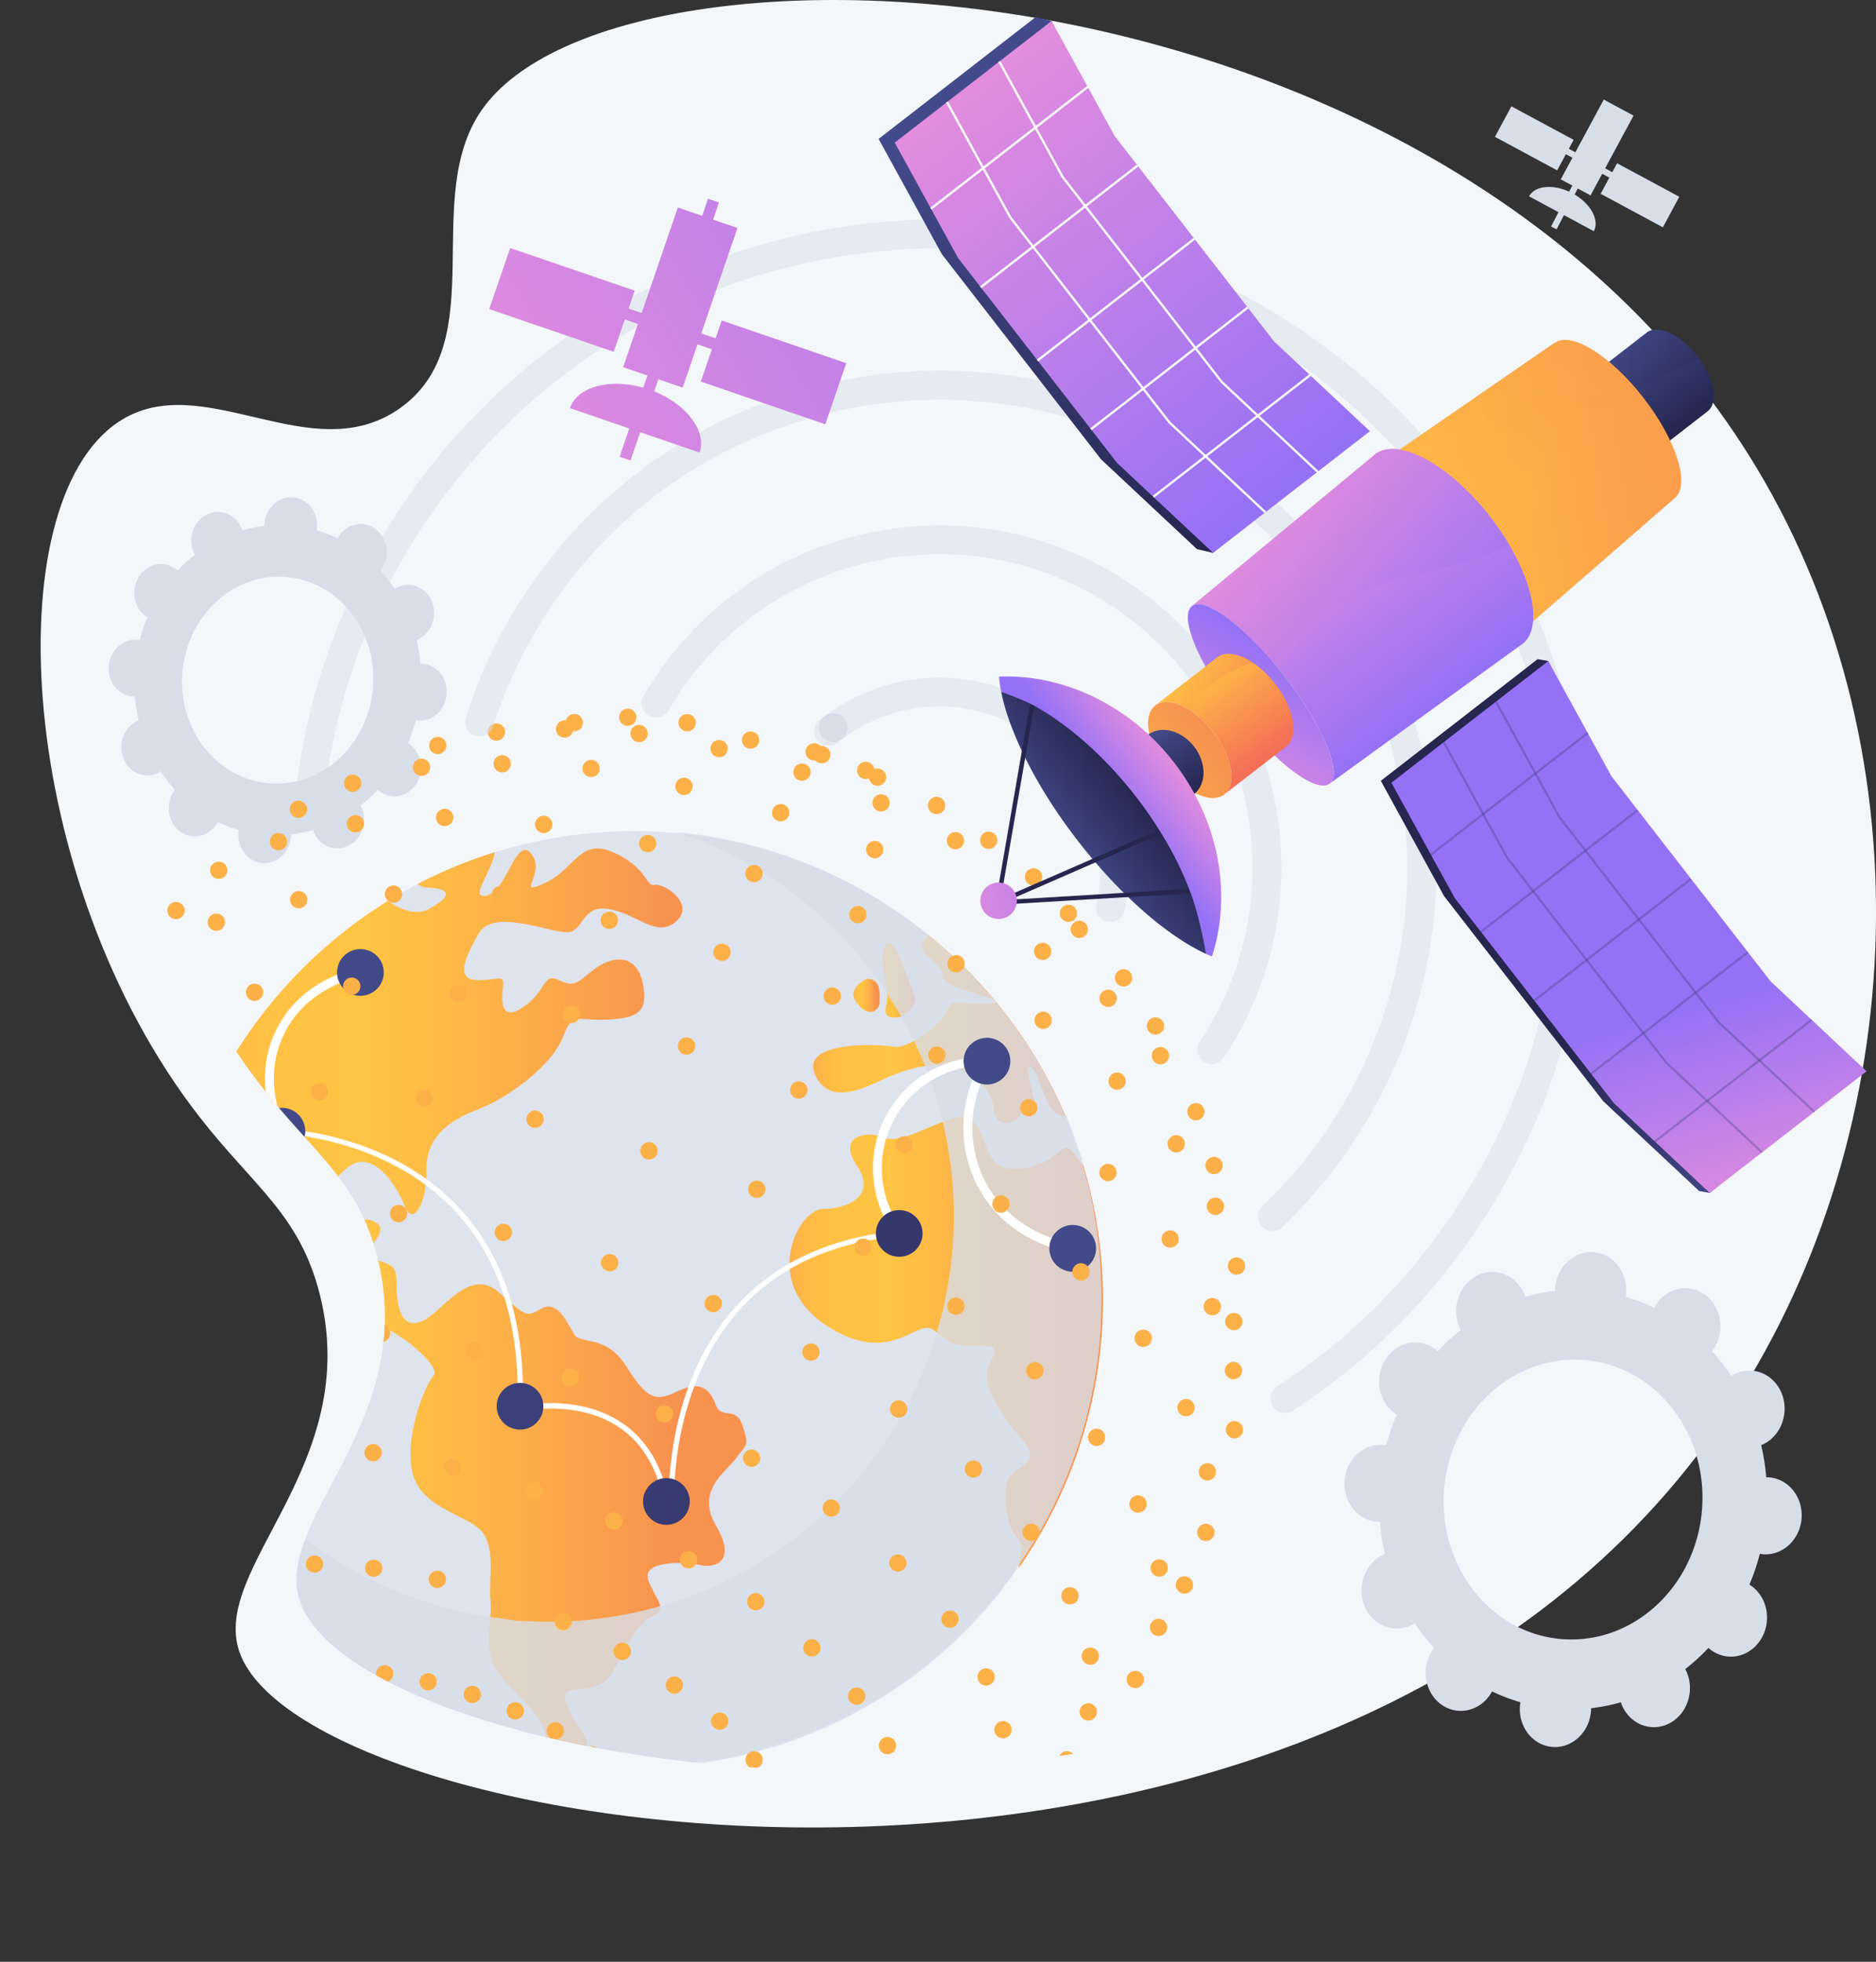<svg xmlns="http://www.w3.org/2000/svg" xmlns:xlink="http://www.w3.org/1999/xlink" viewBox="0 0 2873.93 3005.82"><rect x="0" y="0" width="2873.93" height="3005.82" fill="#333333" stroke="none"/><defs><style>.cls-1{fill:none;}.cls-2{isolation:isolate;}.cls-3{fill:#f4f7fa;}.cls-14,.cls-4,.cls-7{fill:#d8dee8;}.cls-5{clip-path:url(#clip-path);}.cls-6{clip-path:url(#clip-path-2);}.cls-14,.cls-7{opacity:0.8;}.cls-8{fill:url(#linear-gradient);}.cls-9{fill:url(#linear-gradient-2);}.cls-10{fill:url(#linear-gradient-3);}.cls-11{fill:url(#linear-gradient-4);}.cls-12{fill:url(#linear-gradient-5);}.cls-13{fill:url(#linear-gradient-6);}.cls-14,.cls-32,.cls-35,.cls-37,.cls-42,.cls-52{mix-blend-mode:multiply;}.cls-15,.cls-49{fill:#fff;}.cls-16{fill:url(#linear-gradient-7);}.cls-17{fill:url(#linear-gradient-8);}.cls-18{fill:url(#linear-gradient-9);}.cls-19{fill:url(#linear-gradient-10);}.cls-20{fill:url(#linear-gradient-11);}.cls-21{fill:url(#linear-gradient-12);}.cls-22{fill:url(#linear-gradient-13);}.cls-23{fill:#fcb148;}.cls-24{opacity:0.5;}.cls-25{fill:url(#linear-gradient-14);}.cls-26{fill:url(#linear-gradient-15);}.cls-27{fill:url(#linear-gradient-16);}.cls-28{fill:url(#linear-gradient-17);}.cls-29{fill:url(#linear-gradient-18);}.cls-30{fill:url(#linear-gradient-19);}.cls-31{fill:url(#linear-gradient-20);}.cls-32,.cls-35,.cls-37,.cls-42,.cls-52{opacity:0.3;}.cls-33{fill:url(#linear-gradient-21);}.cls-34{fill:url(#linear-gradient-22);}.cls-35{fill:url(#linear-gradient-23);}.cls-36{fill:url(#linear-gradient-24);}.cls-37{fill:url(#linear-gradient-25);}.cls-38{fill:url(#linear-gradient-26);}.cls-39{fill:url(#linear-gradient-27);}.cls-40{fill:url(#linear-gradient-28);}.cls-41{fill:url(#linear-gradient-29);}.cls-42{fill:url(#linear-gradient-30);}.cls-43{fill:url(#linear-gradient-31);}.cls-44{fill:#26264f;}.cls-45{fill:url(#linear-gradient-32);}.cls-46{fill:url(#linear-gradient-33);}.cls-47{fill:url(#linear-gradient-34);}.cls-48{fill:url(#linear-gradient-35);}.cls-49{mix-blend-mode:soft-light;}.cls-50{fill:url(#linear-gradient-36);}.cls-51{fill:url(#linear-gradient-37);}.cls-52{fill:#333669;}</style><clipPath id="clip-path" transform="translate(62.27)"><path class="cls-1" d="M755.08,179c-90.93,130.17,15.68,341.21-119.24,439.11-131.34,95.3-292.69-60.91-416.47,21.13C35.75,761,69.28,1317.8,337.75,1663.78c80.73,104,148.19,144.52,178.07,262.2C580,2178.64,354.5,2329,397.41,2453.91,494,2735.29,1979.85,2971.4,2576,2125.77c278.45-395,320.11-965.25,71.33-1398.4C2197.82-55.33,959.11-113,755.08,179Z"/></clipPath><clipPath id="clip-path-2" transform="translate(62.27)"><circle class="cls-1" cx="970.61" cy="1862.28" r="1008.82"/></clipPath><linearGradient id="linear-gradient" x1="849.63" y1="2707.53" x2="849.69" y2="2707.53" gradientUnits="userSpaceOnUse"><stop offset="0" stop-color="#fcb148"/><stop offset="0.05" stop-color="#fdba46"/><stop offset="0.14" stop-color="#ffc244"/><stop offset="0.32" stop-color="#ffc444"/><stop offset="0.48" stop-color="#fdb946"/><stop offset="0.78" stop-color="#f99c4d"/><stop offset="0.87" stop-color="#f8924f"/><stop offset="1" stop-color="#f8924f"/></linearGradient><linearGradient id="linear-gradient-2" x1="222.49" y1="2003.79" x2="1081.03" y2="2003.79" xlink:href="#linear-gradient"/><linearGradient id="linear-gradient-3" x1="1183.45" y1="1576.82" x2="1570.11" y2="1576.82" xlink:href="#linear-gradient"/><linearGradient id="linear-gradient-4" x1="1147.31" y1="2056.47" x2="1627.44" y2="2056.47" xlink:href="#linear-gradient"/><linearGradient id="linear-gradient-5" x1="1289.85" y1="1501.91" x2="1339.63" y2="1501.91" xlink:href="#linear-gradient"/><linearGradient id="linear-gradient-6" x1="1245.28" y1="1525.06" x2="1285.4" y2="1525.06" xlink:href="#linear-gradient"/><linearGradient id="linear-gradient-7" x1="250.43" y1="1915.14" x2="2120.45" y2="2735.1" gradientUnits="userSpaceOnUse"><stop offset="0" stop-color="#444b8c"/><stop offset="1" stop-color="#26264f"/></linearGradient><linearGradient id="linear-gradient-8" x1="232.94" y1="1955.04" x2="2102.95" y2="2775" xlink:href="#linear-gradient-7"/><linearGradient id="linear-gradient-9" x1="1558.09" y1="1875.29" x2="3428.1" y2="2695.24" xlink:href="#linear-gradient-7"/><linearGradient id="linear-gradient-10" x1="441.49" y1="1479.43" x2="2311.5" y2="2299.38" xlink:href="#linear-gradient-7"/><linearGradient id="linear-gradient-11" x1="1426.7" y1="1588.52" x2="3296.71" y2="2408.48" xlink:href="#linear-gradient-7"/><linearGradient id="linear-gradient-12" x1="346.63" y1="1695.77" x2="2216.64" y2="2515.73" xlink:href="#linear-gradient-7"/><linearGradient id="linear-gradient-13" x1="466.88" y1="1452.57" x2="2336.89" y2="2272.53" xlink:href="#linear-gradient-7"/><linearGradient id="linear-gradient-14" x1="661.95" y1="644.46" x2="1762.04" y2="-7.92" gradientTransform="translate(-94.88 342.33) rotate(-18.92)" gradientUnits="userSpaceOnUse"><stop offset="0" stop-color="#e38ddd"/><stop offset="1" stop-color="#9571f6"/></linearGradient><linearGradient id="linear-gradient-15" x1="749.4" y1="791.93" x2="1849.49" y2="139.55" gradientTransform="translate(-124.33 394.83) rotate(-18.92)" xlink:href="#linear-gradient-14"/><linearGradient id="linear-gradient-16" x1="616.34" y1="567.55" x2="1716.43" y2="-84.83" gradientTransform="translate(-105.82 283.75) rotate(-18.92)" xlink:href="#linear-gradient-14"/><linearGradient id="linear-gradient-17" x1="730.33" y1="759.77" x2="1830.42" y2="107.39" gradientTransform="matrix(1, 0, 0, 1, 0, 0)" xlink:href="#linear-gradient-14"/><linearGradient id="linear-gradient-18" x1="681.3" y1="677.1" x2="1781.4" y2="24.72" gradientTransform="translate(-111.59 341.86) rotate(-18.92)" xlink:href="#linear-gradient-14"/><linearGradient id="linear-gradient-19" x1="679.13" y1="673.44" x2="1779.22" y2="21.06" gradientTransform="translate(797.52 1579.85) rotate(-108.92)" xlink:href="#linear-gradient-14"/><linearGradient id="linear-gradient-20" x1="4413.74" y1="-1273.29" x2="4566.23" y2="-1273.29" gradientTransform="matrix(0.61, 0.79, -0.79, 0.61, -1309.14, -2152.27)" xlink:href="#linear-gradient-7"/><linearGradient id="linear-gradient-21" x1="2313.78" y1="573.54" x2="2540.43" y2="573.54" xlink:href="#linear-gradient-7"/><linearGradient id="linear-gradient-22" x1="4346.77" y1="-774.31" x2="4931.61" y2="-1865.37" gradientTransform="matrix(0.61, 0.79, -0.79, 0.61, -1309.14, -2152.27)" gradientUnits="userSpaceOnUse"><stop offset="0" stop-color="#ffc444"/><stop offset="1" stop-color="#f36f56"/></linearGradient><linearGradient id="linear-gradient-23" x1="2100.67" y1="922.32" x2="2600.73" y2="-10.55" gradientTransform="matrix(1, 0, 0, 1, 0, 0)" xlink:href="#linear-gradient-22"/><linearGradient id="linear-gradient-24" x1="4305.93" y1="-761.88" x2="4674.05" y2="-761.88" gradientTransform="matrix(0.61, 0.79, -0.79, 0.61, -1309.14, -2152.27)" xlink:href="#linear-gradient-14"/><linearGradient id="linear-gradient-25" x1="1764.02" y1="856.72" x2="2249.84" y2="856.72" gradientTransform="matrix(1, 0, 0, 1, 0, 0)" xlink:href="#linear-gradient-14"/><linearGradient id="linear-gradient-26" x1="4538.33" y1="-409.85" x2="4462.97" y2="-611.35" gradientTransform="matrix(0.61, 0.79, -0.79, 0.61, -1309.14, -2152.27)" xlink:href="#linear-gradient-14"/><linearGradient id="linear-gradient-27" x1="4481.84" y1="-216.87" x2="4499.04" y2="-610.05" xlink:href="#linear-gradient-22"/><linearGradient id="linear-gradient-28" x1="4432.34" y1="-364.5" x2="4547.56" y2="-364.5" gradientTransform="translate(1366.67 -3318.21) rotate(90)" xlink:href="#linear-gradient-7"/><linearGradient id="linear-gradient-29" x1="4403.63" y1="-484.22" x2="4576.21" y2="-484.22" xlink:href="#linear-gradient-22"/><linearGradient id="linear-gradient-30" x1="1707.5" y1="1044.29" x2="1856.77" y2="1044.29" gradientTransform="matrix(1, 0, 0, 1, 0, 0)" xlink:href="#linear-gradient-22"/><linearGradient id="linear-gradient-31" x1="4497.66" y1="-158.67" x2="4496.55" y2="-310.29" gradientTransform="matrix(0.61, 0.79, -0.79, 0.61, -1309.14, -2152.27)" xlink:href="#linear-gradient-7"/><linearGradient id="linear-gradient-32" x1="4461.14" y1="23.01" x2="4615.95" y2="-227.64" gradientTransform="matrix(0.61, 0.79, -0.79, 0.61, -1246.88, -2152.27)" xlink:href="#linear-gradient-14"/><linearGradient id="linear-gradient-33" x1="4491.3" y1="-383.23" x2="4491.3" y2="-271.83" gradientTransform="matrix(0.61, 0.79, -0.79, 0.61, -1309.14, -2152.27)" xlink:href="#linear-gradient-14"/><linearGradient id="linear-gradient-34" x1="3457.99" y1="-743" x2="4273.18" y2="-743" gradientTransform="matrix(0.61, 0.79, -0.79, 0.61, -1246.88, -2152.27)" xlink:href="#linear-gradient-7"/><linearGradient id="linear-gradient-35" x1="3477.65" y1="-751.01" x2="4273.18" y2="-751.01" gradientTransform="matrix(0.61, 0.79, -0.79, 0.61, -1246.88, -2152.27)" xlink:href="#linear-gradient-14"/><linearGradient id="linear-gradient-36" x1="5554.93" y1="-573.69" x2="5244.32" y2="-699.25" gradientTransform="matrix(0.61, 0.79, -0.79, 0.61, -1246.88, -2152.27)" xlink:href="#linear-gradient-7"/><linearGradient id="linear-gradient-37" x1="5560.08" y1="-587.63" x2="5252.09" y2="-712.13" gradientTransform="matrix(0.61, 0.79, -0.79, 0.61, -1246.88, -2152.27)" xlink:href="#linear-gradient-14"/></defs><g class="cls-2"><g id="Layer_2" data-name="Layer 2"><g id="Illustration"><g id="Global_network_connection" data-name="Global network connection"><path class="cls-3" d="M675.9,168.29c-94.43,135.19,16.29,354.35-123.83,456-136.39,99-304-63.25-432.5,21.94C-71.12,772.63-36.29,1350.9,242.5,1710.19c83.85,108,153.91,150.09,184.93,272.29,66.63,262.4-167.53,418.49-123,548.27C404.79,2823,1947.83,3068.16,2567,2190c289.16-410.15,332.43-1002.41,74.07-1452.24C2174.19-75.1,887.79-135,675.9,168.29Z" transform="translate(62.27)"/><path class="cls-4" d="M2638.27,2381.34c30,2.53,56.59-21.78,59.33-54.29s-19.39-60.91-49.41-63.44c-1.56-.13-3.1-.15-4.63-.14a340,340,0,0,0-7.82-49.22c1.43-.59,2.85-1.19,4.25-1.91,27.37-14.07,39.31-49.32,26.67-78.74s-45.08-41.87-72.45-27.8c-1.43.73-2.79,1.56-4.14,2.41a311.26,311.26,0,0,0-29.6-38c1-1.3,2-2.61,2.88-4,17.39-26.89,11.51-63.64-13.12-82.09s-58.7-11.6-76.08,15.29c-.89,1.38-1.68,2.8-2.45,4.23a276.22,276.22,0,0,0-43.46-16.62c.27-1.64.51-3.29.66-5,2.73-32.51-19.39-60.92-49.41-63.45s-56.59,21.78-59.32,54.29c-.15,1.69-.18,3.35-.19,5a276.65,276.65,0,0,0-45.62,9.11c-.52-1.53-1.06-3.06-1.71-4.57-12.64-29.42-45.08-41.87-72.45-27.8s-39.31,49.32-26.67,78.74c.66,1.54,1.4,3,2.17,4.44a312.7,312.7,0,0,0-35.55,32.53c-1.18-1.06-2.39-2.1-3.68-3.07-24.63-18.44-58.69-11.59-76.07,15.3s-11.51,63.64,13.12,82.09c1.26.94,2.56,1.78,3.87,2.59a340.68,340.68,0,0,0-15.94,47.22c-1.51-.26-3-.5-4.59-.64-30-2.52-56.58,21.78-59.32,54.29s19.38,60.92,49.41,63.45c1.55.13,3.09.14,4.63.13a341.52,341.52,0,0,0,7.81,49.23c-1.42.58-2.84,1.19-4.24,1.91-27.38,14.06-39.32,49.31-26.68,78.74s45.08,41.86,72.45,27.8c1.43-.74,2.8-1.56,4.14-2.41a312.87,312.87,0,0,0,29.61,38c-1,1.29-2,2.61-2.89,4-17.38,26.89-11.51,63.65,13.13,82.09s58.69,11.6,76.08-15.29c.89-1.38,1.68-2.79,2.45-4.22a277.09,277.09,0,0,0,43.45,16.62c-.27,1.63-.51,3.28-.65,5-2.74,32.51,19.38,60.91,49.41,63.44s56.58-21.78,59.32-54.29c.14-1.68.18-3.35.19-5a276.86,276.86,0,0,0,45.62-9.11c.52,1.54,1.06,3.06,1.71,4.57,12.64,29.42,45.08,41.87,72.45,27.8s39.31-49.31,26.67-78.73c-.66-1.54-1.41-3-2.17-4.45a311.69,311.69,0,0,0,35.54-32.53c1.19,1.06,2.39,2.11,3.68,3.07,24.63,18.44,58.7,11.6,76.08-15.29s11.51-63.65-13.13-82.09c-1.26-.95-2.56-1.78-3.87-2.59a340.36,340.36,0,0,0,15.94-47.23C2635.2,2381,2636.72,2381.21,2638.27,2381.34Zm-308.7,130c-109-9.18-189.33-112.31-179.39-230.35s106.37-206.29,215.39-197.11S2554.9,2196.16,2545,2314.2,2438.58,2520.48,2329.57,2511.3Z" transform="translate(62.27)"/><path class="cls-4" d="M578,1104.06c22.2,1.87,41.83-16.1,43.85-40.13s-14.33-45-36.52-46.89c-1.15-.1-2.29-.11-3.42-.11a251.45,251.45,0,0,0-5.78-36.38c1-.43,2.11-.88,3.14-1.41,20.23-10.4,29.06-36.45,19.72-58.2s-33.32-31-53.55-20.55c-1.06.54-2.07,1.15-3.06,1.78a230.83,230.83,0,0,0-21.89-28.1c.74-1,1.46-1.93,2.14-3,12.85-19.88,8.5-47-9.71-60.67s-43.38-8.58-56.23,11.3c-.66,1-1.24,2.06-1.81,3.12a204.48,204.48,0,0,0-32.12-12.28c.2-1.21.38-2.43.48-3.68,2-24-14.32-45-36.51-46.89s-41.83,16.09-43.85,40.12c-.11,1.25-.13,2.48-.14,3.71A204.8,204.8,0,0,0,309,812.56c-.39-1.13-.79-2.26-1.27-3.38-9.34-21.74-33.31-30.94-53.55-20.55s-29.05,36.46-19.71,58.2c.49,1.14,1,2.22,1.6,3.29a231,231,0,0,0-26.27,24c-.87-.78-1.77-1.55-2.72-2.27-18.21-13.63-43.38-8.57-56.23,11.31s-8.51,47,9.7,60.67c.93.7,1.9,1.32,2.86,1.92a252.08,252.08,0,0,0-11.78,34.91c-1.12-.2-2.24-.38-3.39-.48-22.19-1.87-41.83,16.1-43.85,40.13s14.33,45,36.52,46.89c1.15.1,2.29.11,3.42.11a251.45,251.45,0,0,0,5.78,36.38c-1.05.43-2.1.88-3.14,1.41-20.23,10.4-29.06,36.45-19.72,58.2s33.32,30.94,53.56,20.55c1.05-.55,2.06-1.16,3.05-1.78a230.83,230.83,0,0,0,21.89,28.1c-.74,1-1.46,1.93-2.14,3-12.84,19.87-8.5,47,9.71,60.67s43.38,8.58,56.23-11.3c.66-1,1.24-2.07,1.81-3.12a204.48,204.48,0,0,0,32.12,12.28c-.2,1.21-.38,2.43-.48,3.68-2,24,14.32,45,36.52,46.89s41.82-16.1,43.84-40.13c.11-1.24.14-2.47.14-3.7a204.8,204.8,0,0,0,33.72-6.73c.39,1.13.79,2.26,1.27,3.37,9.34,21.75,33.32,31,53.55,20.55s29.06-36.45,19.71-58.19c-.49-1.14-1-2.22-1.6-3.29a231,231,0,0,0,26.27-24c.88.78,1.77,1.55,2.72,2.26,18.21,13.64,43.38,8.58,56.23-11.3s8.51-47-9.7-60.68c-.93-.69-1.89-1.31-2.86-1.91a252.08,252.08,0,0,0,11.78-34.91C575.72,1103.78,576.84,1104,578,1104.06Zm-228.18,96.06c-80.57-6.79-139.94-83-132.59-170.27s78.63-152.47,159.21-145.69,139.94,83,132.59,170.27S430.39,1206.9,349.81,1200.12Z" transform="translate(62.27)"/><g class="cls-5"><g class="cls-6"><path class="cls-7" d="M1613,1991.91c0,148.81-32.84,275.15-110.16,389.78-.52.78-.51,13.29-1,14.06-1.13,1.66-2.28,3.32-3.43,5-.32.48-1.46.94-1.46,1.41v0c-127,186.07-344.57,306.61-588.66,306.61a423.35,423.35,0,0,1-58.63-3.63h0c-.08,0-.12,1.19-.2,1.19-9.62-.8-19.17-1.17-28.67-2.34-3.38-.4-6.76-.54-10.12-1-3-.4-5.95-.67-8.91-1.12-2.59-.38-5.15-.7-7.7-1.12-.57-.1-1.15-.16-1.73-.24-6.26-1-12.51-2.11-18.73-3.3h-.1c-331.86-63.4-582.6-355.14-582.6-705.47,0-74.07,10.76-145.54,31.6-212.77,3.26-10.54,25,4.82,27.72-5.5l-1.31-17c8.1-17.2,11.11-36,18.56-52.55,3-6.63,5.73-12.31,8.89-18.83,17.48-35.83,39.53-64.55,62.49-96.74,2.09-2.93,2.32-9.13,4.45-12,8.51-11.57,29.49-13,38.69-24,13.78-16.55,19.59-37.59,34.78-52.82,39.55-39.69,67.34-89.46,115.24-119.06q22.23-13.75,45.52-25.89a718.86,718.86,0,0,1,783,78.46c.49.4-4.94,4-4.45,4.39,35.82,29.24,66.19,55.63,93.73,90.6.33.41,6.49,1.93,6.81,2.34q1.89,2.41,3.77,4.86c.44.58-2.78,4.25-2.34,4.83,36.94,48.41,72.29,100.87,98.18,159.49,1.17,2.65,14.07,8,15.2,10.65,9.19,21.49,15.73,43.52,24.61,66,1.15,2.93-11.07,4.05-9.83,7l-7,4.53c0,.12-9.11,6.16-9.07,6.28C1589.76,1859.3,1613,1920.15,1613,1991.91Z" transform="translate(62.27)"/><path class="cls-8" d="M849.63,2707.54v0h.06l0,0Z" transform="translate(62.27)"/><path class="cls-9" d="M1065.64,2233.87c-15.41,21.71-63.1,49.59-30.74,104.35,32.07,54.63-2.23,64.87-24.3,59.76s-91.1-7.88-79.6,23.44,31.2,43.11,5.94,55.22S901,2520.17,875.2,2563.5c-25.65,43.41-86.62,5.87-68.56,49.37s32.07,39.32,30.38,69.64c-.4,8.33,5.13,16.88,12.61,25-9.62-.79-19.29-1.77-28.87-2.94-3.38-.4-6.76-.83-10.12-1.31-3-.4-5.95-.82-8.91-1.27-2.59-.38-5.15-.78-7.7-1.2-.57-.1-.43-.2-1-.27-6.17-1-9.37-2.15-17.47-3.33v0c-5.41-5.13-2-10.69-1.2-16.7,8-56-69.21-94.47-82.15-133.7-12.73-39.14-.16-62.48-3.11-94.91s7.57-75.31-11.06-102.59-93.75-36.29-108-91.15,19.08-136.73,32.09-150.69c12.84-14-62.19-77.47-97.91-79.5-35.87-2.18-21.52-74.41-82.17-63.41-60.76,10.66-169.93-23.24-147.38-59.71,18.61-30,49.85-96.32-52.14-125.87,3.26-10.54,7.3-21,10-31.28v0c8.11-17.2,13.54-34.08,21-50.65,3-6.62,6.32-13.2,9.48-19.72a721.56,721.56,0,0,1,60.93-102.19c2.09-2.93,4.25-5.83,6.38-8.73q12.8-17.35,26.6-33.91,20.67-24.81,43.48-47.7A720.87,720.87,0,0,1,532,1380.36c20.21,14.15,43.28,22.88,63.2,12.13,48.86-27.35,16.65-31.54-3.36-32.56a25.7,25.7,0,0,1-14.31-5.46,710.2,710.2,0,0,1,118.15-48.74c-3,27.58-40.52,71.88-12.94,66.47,32.09-6.1,45.2-92.82,68.76-64,23.9,28.94-26.15,66.86,20.86,44.88,47.06-21.75,53.35-70.31,105.8-46.68,52.72,23.92,47.91,52.23,62.62,49.43s62.06,29.09,33.39,55.3c-28.93,26.29-55.46-7.2-98.83-17.3S833,1419.33,813,1427.44c-20.3,7.84-118.23-39.49-142.27,3.28-24.3,42.44-34.64,72,1.43,71s38.36-10.34,35.53,16.31,3.68,46.63,36.33,21.55,25.26-49.45,50.71-37.52,28.47,1.13,55.56-18.53,62.67-21.72,72,22.41-6.62,54-54.23,56.27-53-12.7-68.18,27.11-78.09,91-133.39,112-76.83,52.31-75.56,94.41-19.45,86.66-33.31,51.9-52.93-93.56-92.74-54.33-109.31,108.81-32.59,121.52c76.55,12.94,36.61-58.78,75.3-44.44s-24.48,46,1.35,57.46,36.71,6.13,36.51,41.38,8.57,69.46,40,54.51,71.69-84,117.08-43.11,42.24,35.63,66.08,23.7,39,23.8,48.76,40.07,48.06-.34,79.1,48.06,43.19,57,78.56,39.61,49.79-4.47,59,20,31,.56,41.48,32.85S1081,2212.14,1065.64,2233.87Z" transform="translate(62.27)"/><path class="cls-10" d="M1186.78,1647.49c-25.08-53.81,99.16-47.76,121.11-43.63,22.1,3.68,73.92-36.83,80.5-55.66,6.76-19,17.85-10,57.17-10.5s4.57-9.3-38.68-23.56-6.26-15.65-46.05-47.07c-17.12-13.76-11.73-25.45-.32-34.14a720.59,720.59,0,0,1,209.6,277.16,13.51,13.51,0,0,0-3.69-.64c-27.53-.16-33.59-61-47.77-72.86-14-11.83.4,33.43,3.82,52s-7.54,3-21.26,20-38.65,17.42-40.9-8.23S1440,1649.7,1403.38,1638s-68.28-2.08-98,9.39C1275.76,1658.66,1212,1700.88,1186.78,1647.49Z" transform="translate(62.27)"/><path class="cls-11" d="M1498.69,2402.13c2.48-18.47,6.54-37.56-1.18-44.54-18.75-17.4-22.84-64.8-16.34-88.82s57-22.71,22.73-62.7-65.36-87.71-50.93-114.93,10.06-29.17-17-29-39,1.35-66-22.75c-27-24.42-64.14,57.62-165.78-8.18-101.61-66.45-43.74-178.46-5.66-178.74,38.32-.64,83.08-20,51.68-66.71-31.3-46.91,17.62-53.53,41.52-42.87s66.39-17.78,109.66-30.55,41.46,58,65.54,72.08,69.6,2.93,93.18-19.7c16.84-16.15,20.52,2.68,37.17,20.56a719.8,719.8,0,0,1-98.63,616.86Z" transform="translate(62.27)"/><path class="cls-12" d="M1316.91,1557.93s31.69-14.34,20.21-37.37-29.41-93.63-42.59-71.39,6.29,65.74,2,84.46S1292.13,1562.24,1316.91,1557.93Z" transform="translate(62.27)"/><path class="cls-13" d="M1285.3,1536.38c-.45-7.42,4.22-37.57-19.5-36.62,0,0-34.3,14.29-14.21,38.64S1285.81,1543.78,1285.3,1536.38Z" transform="translate(62.27)"/><path class="cls-14" d="M1625.16,1990.17c0,152-46.78,293-127.71,409a2.51,2.51,0,0,0-.51,1.41v0c-129.68,186.06-345.53,306-589.61,306-20,0-40.17-.46-59.72-3.16,0,0,0,.71-.09.71-9.62-.79-19.17-.89-28.67-2.06-3.38-.4-6.76-.39-10.12-.87-3-.39-6-.59-8.91-1-2.59-.38-5.15-.66-7.7-1.07-.57-.1-1.15-.15-1.73-.23-6.26-1-12.5-2.1-18.73-3.3h-.1C464.68,2637,227.18,2382.93,193.15,2068c72,206.42,249.92,361.52,468.69,404.75h.08c5.37,2.7,10.76,2.16,16.16,3.05.5.06,1,.24,1.52.32,2.18.35,4.41.72,6.64,1,2.54.39,5.11.72,7.69,1.05,2.91.42,5.81.67,8.73,1,8.21,1,16.45,2.89,24.76,3.56.08,0,.12.78.18.78h0c16.88,0,33.7,1.35,50.94,1.35a619.2,619.2,0,0,0,508.65-266.24c0-.42.68-1,.94-1.4a620.14,620.14,0,0,0,84.76-531.58c0-.1-.25-.22-.25-.32v0c-5.4-22.07-14.11-43.64-23.06-64.62A621.2,621.2,0,0,0,974.06,1275a714.68,714.68,0,0,1,384.54,156.4c90.71,73.37,164.09,168.36,210.5,277.15,10.38,24.3,17,49.27,27.81,74.85v0c0,.11-.84.19-.8.31C1615.72,1849.1,1625.16,1918.4,1625.16,1990.17Z" transform="translate(62.27)"/></g><path class="cls-15" d="M734.36,2159.36h-.14c-2.24,0-4-2.29-3.91-4.53,4.35-126.7-28.18-227.92-96.7-300.49-105.76-112-262.52-117-264.1-117.06a3.76,3.76,0,1,1,.1-7.51h.09c1.61,0,161.74,4.71,269.81,119.17,70,74.21,103.33,177.39,98.9,306.34A4.21,4.21,0,0,1,734.36,2159.36Z" transform="translate(62.27)"/><path class="cls-15" d="M958.6,2304.58a4.05,4.05,0,0,1-4-3.29c-10.31-53.66-34.52-92.92-72-116.69-67.59-42.89-156.53-20.87-157.42-20.64a4.05,4.05,0,0,1-2-7.85c3.76-1,93.13-23.15,163.72,21.62,39.45,25,64.9,66.07,75.65,122a4,4,0,0,1-4,4.81Z" transform="translate(62.27)"/><path class="cls-15" d="M966.57,2313.18a4.06,4.06,0,0,1-4.05-3.8c-.06-1-5.46-98,35.06-198,23.86-58.89,58.72-107.36,103.61-144.06,56.08-45.84,128-73.27,213.67-81.51a4.05,4.05,0,0,1,.77,8.07c-152.72,14.69-257.2,88.89-310.53,220.55-39.84,98.35-34.54,193.49-34.49,194.44a4,4,0,0,1-3.79,4.29Z" transform="translate(62.27)"/><circle class="cls-16" cx="796.62" cy="2154.63" r="35.8"/><circle class="cls-17" cx="1020.87" cy="2300.53" r="35.8"/><path class="cls-15" d="M1580.05,1919.38c-16.31-2.48-99.87-19-143.52-99.76-31.14-57.64-30.42-128.1,1.23-186.69-54.69,3.08-103.77,33.6-130,81.61-29.6,54.09-24.51,121.31,13,171.24l-10.87,8.15c-40.66-54.18-46.16-127.15-14-185.91,30.12-55,87.84-88.93,151.14-88.93,1,0,1.9,0,2.85,0l12,.19-6.33,10.18c-35,56.41-37.7,126.79-7,183.68,41.45,76.73,124.3,91.37,133.61,92.79Z" transform="translate(62.27)"/><circle class="cls-18" cx="1643.34" cy="1912.67" r="35.8"/><circle class="cls-19" cx="1377.52" cy="1889.85" r="35.8"/><circle class="cls-20" cx="1511.95" cy="1625.9" r="35.8"/><path class="cls-15" d="M363.61,1736.34c-4.24-8-40.43-80.15-3.29-157.18,38.06-78.94,119.3-94.41,128.44-95.91l2.21,13.4c-8.43,1.39-83.33,15.65-118.41,88.41-34.23,71-.87,137.54,3,144.89Z" transform="translate(62.27)"/><circle class="cls-21" cx="431.88" cy="1733.15" r="35.8"/><circle class="cls-22" cx="552.13" cy="1489.95" r="35.8"/><circle class="cls-23" cx="661.24" cy="2596.21" r="13.28" transform="translate(-1165.87 696.79) rotate(-30.56)"/><circle class="cls-23" cx="593.7" cy="2576.76" r="13.28" transform="translate(-1801.33 1600.11) rotate(-55.35)"/><circle class="cls-23" cx="527.09" cy="2564.58" r="13.28" transform="translate(-1820.05 1540.06) rotate(-55.35)"/><circle class="cls-23" cx="464.29" cy="2560.46" r="13.28" transform="translate(-1175.05 591.69) rotate(-30.56)"/><circle class="cls-23" cx="407.82" cy="2564.59" r="13.28" transform="translate(-2104.23 2905.65) rotate(-88.51)"/><circle class="cls-23" cx="360.61" cy="2576.03" r="13.28" transform="translate(-1901.29 1408.05) rotate(-55.35)"/><circle class="cls-23" cx="320.86" cy="2593.89" r="13.28" transform="translate(-1211.97 523.41) rotate(-30.56)"/><circle class="cls-23" cx="295.28" cy="2619.76" r="13.28" transform="translate(-1228.68 514) rotate(-30.56)"/><circle class="cls-23" cx="281.87" cy="2650.69" r="13.28" transform="translate(-1246.26 511.48) rotate(-30.56)"/><circle class="cls-23" cx="280.73" cy="2685.76" r="13.28" transform="matrix(0.56, -0.83, 0.83, 0.56, -2042.62, 1420.46)"/><circle class="cls-23" cx="292.53" cy="2724.41" r="13.28" transform="translate(-2376.29 2946.05) rotate(-88.51)"/><path class="cls-23" d="M331.17,2768.31a13.27,13.27,0,1,0-16.17,9.55A13.28,13.28,0,0,0,331.17,2768.31Z" transform="translate(62.27)"/><circle class="cls-23" cx="354.3" cy="2805.01" r="13.28" transform="translate(-1314.66 569.74) rotate(-30.56)"/><circle class="cls-23" cx="400.86" cy="2843.04" r="13.28" transform="translate(-2389.36 3169.9) rotate(-88.51)"/><circle class="cls-23" cx="407.81" cy="2858.45" r="13.28" transform="translate(-1334.4 604.36) rotate(-30.56)"/><circle class="cls-23" cx="457.65" cy="2879.09" r="13.28" transform="translate(-1337.97 632.57) rotate(-30.56)"/><circle class="cls-23" cx="499.12" cy="2903.43" r="13.28" transform="translate(-1344.59 657.04) rotate(-30.56)"/><circle class="cls-23" cx="518.69" cy="2909.61" r="13.28" transform="translate(-2123.18 1716.93) rotate(-56.09)"/><circle class="cls-23" cx="585.87" cy="2935.97" r="13.28" transform="translate(-1349.08 705.66) rotate(-30.56)"/><circle class="cls-23" cx="595.87" cy="2939.55" r="13.28" transform="matrix(0.86, -0.51, 0.51, 0.86, -1349.51, 711.24)"/><circle class="cls-23" cx="652.97" cy="2954.25" r="13.28" transform="translate(-1349.06 742.32) rotate(-30.56)"/><circle class="cls-23" cx="719.22" cy="2965.95" r="13.28" transform="translate(-2081.28 1908.26) rotate(-56.09)"/><circle class="cls-23" cx="693.56" cy="2969.35" r="13.28" transform="translate(-1351.1 765.05) rotate(-30.56)"/><circle class="cls-23" cx="782.22" cy="2970.5" r="13.28" transform="translate(-1863.39 1520.28) rotate(-47.08)"/><circle class="cls-23" cx="788.49" cy="2986.49" r="13.28" transform="translate(-1346.62 815.69) rotate(-30.56)"/><circle class="cls-23" cx="838.24" cy="2967.62" r="13.28" transform="translate(-1330.12 838.37) rotate(-30.56)"/><circle class="cls-23" cx="886.48" cy="2955.25" r="13.28" transform="translate(-1215.69 756.48) rotate(-27.85)"/><circle class="cls-23" cx="879.03" cy="2992.54" r="13.28" transform="translate(-1337.12 862.57) rotate(-30.56)"/><circle class="cls-23" cx="924.88" cy="2936.91" r="13.28" transform="translate(-1302.47 878.16) rotate(-30.56)"/><path class="cls-23" d="M964.06,2914.26a13.28,13.28,0,1,0-16.17,9.55A13.28,13.28,0,0,0,964.06,2914.26Z" transform="translate(62.27)"/><circle class="cls-23" cx="964.61" cy="2880.02" r="13.28" transform="translate(-1901.47 2073.93) rotate(-56.09)"/><circle class="cls-23" cx="966.1" cy="2844.96" r="13.28" transform="translate(-1250 886.34) rotate(-30.56)"/><circle class="cls-23" cx="954.18" cy="2806.97" r="13.28" transform="translate(-1232.34 875) rotate(-30.56)"/><circle class="cls-23" cx="928.88" cy="2766.67" r="13.28" transform="translate(-1823.19 1994.16) rotate(-56.09)"/><circle class="cls-23" cx="891.56" cy="2726.78" r="13.28" transform="translate(-1492.56 1228.31) rotate(-40.41)"/><circle class="cls-23" cx="844.54" cy="2688.7" r="13.28" transform="translate(-211.1 101.69) rotate(-5.93)"/><circle class="cls-23" cx="788.33" cy="2652.04" r="13.28" transform="translate(-891.41 502.58) rotate(-22.47)"/><path class="cls-23" d="M735.42,2611a13.28,13.28,0,1,0,1.94,18.67A13.29,13.29,0,0,0,735.42,2611Z" transform="translate(62.27)"/><circle class="cls-23" cx="800.37" cy="2484.6" r="13.28" transform="translate(-302.12 148.54) rotate(-8.65)"/><path class="cls-23" d="M899.44,2519.88a13.28,13.28,0,1,0,1.94,18.67A13.29,13.29,0,0,0,899.44,2519.88Z" transform="translate(62.27)"/><circle class="cls-23" cx="970.82" cy="2581.88" r="13.28" transform="translate(-1530.27 1563.16) rotate(-47.72)"/><circle class="cls-23" cx="1040.17" cy="2637.23" r="13.28" transform="translate(-1602.67 1789.1) rotate(-51.07)"/><circle class="cls-23" cx="1092.88" cy="2696.18" r="13.28" transform="translate(-1750.95 2831.64) rotate(-70.6)"/><path class="cls-23" d="M1138.42,2742.71a13.28,13.28,0,1,0,1.94,18.68A13.27,13.27,0,0,0,1138.42,2742.71Z" transform="translate(62.27)"/><path class="cls-23" d="M1155.88,2798.61a13.28,13.28,0,1,0,1.94,18.68A13.28,13.28,0,0,0,1155.88,2798.61Z" transform="translate(62.27)"/><circle class="cls-23" cx="1146.34" cy="2860.83" r="13.28" transform="translate(-227.27 133.8) rotate(-5.93)"/><circle class="cls-23" cx="1126.49" cy="2904.96" r="13.28" transform="translate(-284.65 159.63) rotate(-7.03)"/><circle class="cls-23" cx="1087.1" cy="2942.42" r="13.28" transform="translate(-1913.39 2264.83) rotate(-57.25)"/><circle class="cls-23" cx="1032.59" cy="2969.54" r="13.28" transform="matrix(1, -0.06, 0.06, 1, -128.42, 73.34)"/><circle class="cls-23" cx="963.03" cy="2986.65" r="13.28" transform="translate(-1834.47 1694.66) rotate(-47.82)"/><circle class="cls-23" cx="704.87" cy="2447.17" r="13.28" transform="translate(-1579.42 1457.65) rotate(-51.07)"/><circle class="cls-23" cx="607.85" cy="2419.69" r="13.28" transform="translate(-1296.02 883.89) rotate(-37.9)"/><circle class="cls-23" cx="510.23" cy="2402.65" r="13.28" transform="translate(-1786.12 1717.12) rotate(-61.8)"/><circle class="cls-23" cx="419.52" cy="2396.53" r="13.28" transform="translate(-1353.16 798.93) rotate(-39.03)"/><path class="cls-23" d="M336.42,2414.83a13.28,13.28,0,1,0-11.83-14.58A13.27,13.27,0,0,0,336.42,2414.83Z" transform="translate(62.27)"/><circle class="cls-23" cx="267.29" cy="2416.99" r="13.28" transform="translate(-1926.92 1510.58) rotate(-61.8)"/><circle class="cls-23" cx="211.89" cy="2445.75" r="13.28" transform="translate(-1875.04 1259.36) rotate(-56.15)"/><circle class="cls-23" cx="173.14" cy="2481.4" r="13.28" transform="translate(-2033.36 1461.57) rotate(-61.8)"/><circle class="cls-23" cx="153.78" cy="2526.34" r="13.28" transform="translate(-2083.17 1468.22) rotate(-61.8)"/><path class="cls-23" d="M150.85,2592.1A13.28,13.28,0,1,0,139,2577.51,13.27,13.27,0,0,0,150.85,2592.1Z" transform="translate(62.27)"/><path class="cls-23" d="M168.4,2647.72a13.28,13.28,0,1,0-11.82-14.58A13.29,13.29,0,0,0,168.4,2647.72Z" transform="translate(62.27)"/><circle class="cls-23" cx="205.4" cy="2692.21" r="13.28" transform="translate(-1069.68 346.64) rotate(-25.33)"/><circle class="cls-23" cx="188.66" cy="2670.01" r="13.28" transform="translate(-1061.79 337.35) rotate(-25.33)"/><circle class="cls-23" cx="121.38" cy="2593.31" r="13.28" transform="translate(57.49 0.23) rotate(-0.11)"/><circle class="cls-23" cx="75.04" cy="2519.17" r="13.28" transform="translate(-1008.19 274.24) rotate(-25.33)"/><circle class="cls-23" cx="51.98" cy="2449.59" r="13.28" transform="translate(-434.76 61.75) rotate(-11.73)"/><circle class="cls-23" cx="54.01" cy="2383.43" r="13.28" transform="translate(-406.9 57.5) rotate(-11.38)"/><path class="cls-23" d="M74.48,2340.51a13.28,13.28,0,1,0-8-17A13.28,13.28,0,0,0,74.48,2340.51Z" transform="translate(62.27)"/><circle class="cls-23" cx="128.9" cy="2280.3" r="13.28" transform="translate(-1671.86 959.11) rotate(-51.42)"/><path class="cls-23" d="M195.3,2258.46a13.28,13.28,0,1,0-8-17A13.28,13.28,0,0,0,195.3,2258.46Z" transform="translate(62.27)"/><circle class="cls-23" cx="288.7" cy="2224.64" r="13.28" transform="translate(-1659.98 1230.43) rotate(-56.3)"/><path class="cls-23" d="M388.06,2231.07a13.28,13.28,0,1,0-8-17A13.28,13.28,0,0,0,388.06,2231.07Z" transform="translate(62.27)"/><circle class="cls-23" cx="509.33" cy="2225.78" r="13.28" transform="translate(-1457.02 1177.82) rotate(-49.79)"/><circle class="cls-23" cx="631.2" cy="2247.73" r="13.28" transform="translate(-1599.15 1806.6) rotate(-63.42)"/><circle class="cls-23" cx="756.26" cy="2283.75" r="13.28" transform="translate(-167.53 89.41) rotate(-5.88)"/><path class="cls-23" d="M873.76,2342.91a13.28,13.28,0,1,0-8-17A13.28,13.28,0,0,0,873.76,2342.91Z" transform="translate(62.27)"/><circle class="cls-23" cx="992.57" cy="2389.85" r="13.28" transform="translate(-1514.98 2694.23) rotate(-74.2)"/><circle class="cls-23" cx="1095.53" cy="2454.16" r="13.28" transform="translate(-1491.78 2003.83) rotate(-56.3)"/><path class="cls-23" d="M1177,2537.32a13.28,13.28,0,1,0-8-17A13.28,13.28,0,0,0,1177,2537.32Z" transform="translate(62.27)"/><path class="cls-23" d="M1245.7,2611.24a13.28,13.28,0,1,0-8-17A13.28,13.28,0,0,0,1245.7,2611.24Z" transform="translate(62.27)"/><path class="cls-23" d="M1292.84,2687.08a13.28,13.28,0,1,0-8-17A13.28,13.28,0,0,0,1292.84,2687.08Z" transform="translate(62.27)"/><circle class="cls-23" cx="1320.3" cy="2744.36" r="13.28" transform="translate(-1572.18 2006.65) rotate(-50.29)"/><path class="cls-23" d="M1314.39,2823.33a13.28,13.28,0,1,0-8-17A13.28,13.28,0,0,0,1314.39,2823.33Z" transform="translate(62.27)"/><circle class="cls-23" cx="1291.93" cy="2866.43" r="13.28" transform="translate(-1700.21 2120.7) rotate(-52.02)"/><path class="cls-23" d="M1240.1,2926.62a13.28,13.28,0,1,0-8-17A13.28,13.28,0,0,0,1240.1,2926.62Z" transform="translate(62.27)"/><circle class="cls-23" cx="1173.18" cy="2949.46" r="13.28" transform="translate(-1086.71 785.38) rotate(-25.33)"/><path class="cls-23" d="M1298,2905.44a13.28,13.28,0,1,0-8-17A13.27,13.27,0,0,0,1298,2905.44Z" transform="translate(62.27)"/><circle class="cls-23" cx="1385.71" cy="2851.28" r="13.28" transform="translate(57.02 2.56) rotate(-0.11)"/><circle class="cls-23" cx="1443.78" cy="2797.31" r="13.28" transform="translate(-483.98 358.21) rotate(-11.91)"/><path class="cls-23" d="M1469.54,2741.66a13.28,13.28,0,1,0-8-17A13.28,13.28,0,0,0,1469.54,2741.66Z" transform="translate(62.27)"/><circle class="cls-23" cx="1474.25" cy="2650.29" r="13.28" transform="translate(-1486.37 2406.2) rotate(-56.3)"/><circle class="cls-23" cx="1448.42" cy="2569.38" r="13.28" transform="translate(-940.07 928.21) rotate(-26.78)"/><circle class="cls-23" cx="1393.08" cy="2480.98" r="13.28" transform="translate(-1381.65 2263.31) rotate(-56.3)"/><circle class="cls-23" cx="1313.19" cy="2394.84" r="13.28" transform="translate(-1305.86 1874.98) rotate(-50.29)"/><path class="cls-23" d="M1206.75,2323.18a13.27,13.27,0,1,0-8-17A13.27,13.27,0,0,0,1206.75,2323.18Z" transform="translate(62.27)"/><circle class="cls-23" cx="1089.05" cy="2234.34" r="13.28" transform="translate(58.15 2.01) rotate(-0.11)"/><circle class="cls-23" cx="955.59" cy="2165.95" r="13.28" transform="translate(53.92 3.7) rotate(-0.22)"/><path class="cls-23" d="M807.23,2122.78a13.28,13.28,0,1,0-8-17A13.28,13.28,0,0,0,807.23,2122.78Z" transform="translate(62.27)"/><path class="cls-23" d="M660.36,2082a13.28,13.28,0,1,0-8-17A13.27,13.27,0,0,0,660.36,2082Z" transform="translate(62.27)"/><circle class="cls-23" cx="521.99" cy="2043.12" r="13.28" transform="translate(-144.13 64.16) rotate(-5.88)"/><path class="cls-23" d="M381.45,2046.46a13.28,13.28,0,1,0-8-17A13.28,13.28,0,0,0,381.45,2046.46Z" transform="translate(62.27)"/><path class="cls-23" d="M258,2055.2a13.28,13.28,0,1,0-8-17A13.28,13.28,0,0,0,258,2055.2Z" transform="translate(62.27)"/><circle class="cls-23" cx="156.83" cy="2066.73" r="13.28" transform="translate(-1494.38 900.56) rotate(-51.42)"/><path class="cls-23" d="M70,2119.09a13.28,13.28,0,1,0-8-17A13.26,13.26,0,0,0,70,2119.09Z" transform="translate(62.27)"/><circle class="cls-23" cx="16.97" cy="2161.48" r="13.28" transform="translate(53.93 0.08) rotate(-0.22)"/><circle class="cls-23" cx="-12.59" cy="2229.72" r="13.28" transform="translate(-1798.32 982.04) rotate(-56.3)"/><path class="cls-23" d="M-53.46,2164.58a13.27,13.27,0,0,0,17-8,13.27,13.27,0,0,0-8-17,13.28,13.28,0,0,0-17,8A13.27,13.27,0,0,0-53.46,2164.58Z" transform="translate(62.27)"/><circle class="cls-23" cx="-46.86" cy="2066.6" r="13.28" transform="translate(-1677.87 880.92) rotate(-56.3)"/><path class="cls-23" d="M-17.73,2004.17a13.29,13.29,0,0,0,17-8,13.28,13.28,0,0,0-8-17,13.27,13.27,0,0,0-17,8A13.28,13.28,0,0,0-17.73,2004.17Z" transform="translate(62.27)"/><circle class="cls-23" cx="-45.71" cy="1993.7" r="13.28" transform="translate(-795 172.08) rotate(-25.33)"/><path class="cls-23" d="M47.22,1942.79a13.28,13.28,0,1,0-8-17A13.28,13.28,0,0,0,47.22,1942.79Z" transform="translate(62.27)"/><circle class="cls-23" cx="143.84" cy="1886.16" r="13.28" transform="translate(-130.05 24.63) rotate(-5.88)"/><path class="cls-23" d="M256.58,1870.54a13.28,13.28,0,1,0-8-17A13.29,13.29,0,0,0,256.58,1870.54Z" transform="translate(62.27)"/><path class="cls-23" d="M392.46,1861.62a13.28,13.28,0,1,0-8-17A13.29,13.29,0,0,0,392.46,1861.62Z" transform="translate(62.27)"/><path class="cls-23" d="M543.84,1872a13.28,13.28,0,1,0-8-17A13.28,13.28,0,0,0,543.84,1872Z" transform="translate(62.27)"/><path class="cls-23" d="M704.41,1900.77a13.28,13.28,0,1,0-8-17A13.28,13.28,0,0,0,704.41,1900.77Z" transform="translate(62.27)"/><path class="cls-23" d="M867.32,1947.26a13.28,13.28,0,1,0-8-17A13.28,13.28,0,0,0,867.32,1947.26Z" transform="translate(62.27)"/><path class="cls-23" d="M1025.89,2009.83a13.28,13.28,0,1,0-8-17A13.29,13.29,0,0,0,1025.89,2009.83Z" transform="translate(62.27)"/><circle class="cls-23" cx="1180" cy="2071.74" r="13.28" transform="translate(-852.47 933.08) rotate(-31.81)"/><path class="cls-23" d="M1315.79,2172.06a13.27,13.27,0,1,0-14.47-12A13.27,13.27,0,0,0,1315.79,2172.06Z" transform="translate(62.27)"/><circle class="cls-23" cx="1428.94" cy="2250.98" r="13.28" transform="translate(-1154.14 1917.97) rotate(-50.42)"/><circle class="cls-23" cx="1517.41" cy="2347.93" r="13.28" transform="translate(-1196.77 2021.33) rotate(-50.42)"/><path class="cls-23" d="M1578.15,2458.32a13.27,13.27,0,1,0-14.47-12A13.28,13.28,0,0,0,1578.15,2458.32Z" transform="translate(62.27)"/><path class="cls-23" d="M1609.26,2550.75a13.27,13.27,0,1,0-14.47-12A13.28,13.28,0,0,0,1609.26,2550.75Z" transform="translate(62.27)"/><path class="cls-23" d="M1606.13,2636.17a13.28,13.28,0,1,0-14.47-12A13.29,13.29,0,0,0,1606.13,2636.17Z" transform="translate(62.27)"/><path class="cls-23" d="M1678.24,2586.52a13.27,13.27,0,1,0-14.47-12A13.27,13.27,0,0,0,1678.24,2586.52Z" transform="translate(62.27)"/><circle class="cls-23" cx="1712.53" cy="2493.6" r="13.28" transform="translate(-1238.24 2224.56) rotate(-50.42)"/><path class="cls-23" d="M1753.45,2441.7a13.28,13.28,0,1,0-14.47-12A13.27,13.27,0,0,0,1753.45,2441.7Z" transform="translate(62.27)"/><path class="cls-23" d="M1714.82,2415.67a13.28,13.28,0,1,0-14.47-12A13.27,13.27,0,0,0,1714.82,2415.67Z" transform="translate(62.27)"/><path class="cls-23" d="M1682.41,2317.68a13.28,13.28,0,1,0-14.47-12A13.29,13.29,0,0,0,1682.41,2317.68Z" transform="translate(62.27)"/><path class="cls-23" d="M1786.25,2361.14a13.27,13.27,0,1,0-14.48-12A13.28,13.28,0,0,0,1786.25,2361.14Z" transform="translate(62.27)"/><circle class="cls-23" cx="1787.32" cy="2255.26" r="13.28" transform="translate(-1027.42 2195.72) rotate(-50.42)"/><circle class="cls-23" cx="1617.62" cy="2202.11" r="13.28" transform="translate(-616.78 3682.4) rotate(-86.5)"/><circle class="cls-23" cx="1522.85" cy="2100.08" r="13.28" transform="translate(-527.26 3605.81) rotate(-89.53)"/><circle class="cls-23" cx="1402.15" cy="2001.23" r="13.28" transform="translate(30.97 22.3) rotate(-0.9)"/><circle class="cls-23" cx="1322.33" cy="1910.95" r="13.28"/><circle class="cls-23" cx="1099.61" cy="1828.68" r="13.28" transform="matrix(0.03, -1, 1, 0.03, -702.32, 2866.93)"/><path class="cls-23" d="M941.62,1754.25A13.28,13.28,0,1,0,941,1773,13.29,13.29,0,0,0,941.62,1754.25Z" transform="translate(62.27)"/><path class="cls-23" d="M767.2,1705.76a13.28,13.28,0,1,0-.63,18.76A13.28,13.28,0,0,0,767.2,1705.76Z" transform="translate(62.27)"/><circle class="cls-23" cx="587.49" cy="1682.95" r="13.28" transform="translate(-1037.91 2256.74) rotate(-89.53)"/><circle class="cls-23" cx="427" cy="1673.04" r="13.28" transform="translate(-1197.03 2044.23) rotate(-88.1)"/><circle class="cls-23" cx="345.23" cy="1682.88" r="13.28"/><circle class="cls-23" cx="220.66" cy="1711.19" r="13.28"/><circle class="cls-23" cx="60.29" cy="1758.84" r="13.28" transform="translate(-638.28 171.93) rotate(-23.65)"/><circle class="cls-23" cx="-7.83" cy="1824.48" r="13.28" transform="translate(-1295.43 597.03) rotate(-47.97)"/><circle class="cls-23" cx="-4.22" cy="1744.7" r="13.28" transform="translate(-1310.07 662) rotate(-51.78)"/><circle class="cls-23" cx="31.09" cy="1665.68" r="13.28" transform="translate(-207.87 27.17) rotate(-9.35)"/><circle class="cls-23" cx="102.3" cy="1599.26" r="13.28" transform="translate(-414.51 105.02) rotate(-17.52)"/><path class="cls-23" d="M208.74,1538.27a13.28,13.28,0,1,0,5.65,17.91A13.29,13.29,0,0,0,208.74,1538.27Z" transform="translate(62.27)"/><circle class="cls-23" cx="106.52" cy="1520.16" r="13.28" transform="translate(-1102.34 679.64) rotate(-52.52)"/><circle class="cls-23" cx="173.92" cy="1455.2" r="13.28" transform="translate(-367.81 119.9) rotate(-17.52)"/><circle class="cls-23" cx="207.34" cy="1395.24" r="13.28" transform="translate(-1140.38 1435.1) rotate(-83.17)"/><circle class="cls-23" cx="540.49" cy="1369.82" r="13.28" transform="translate(-803.47 1806.92) rotate(-85.73)"/><path class="cls-23" d="M492.73,1254a13.28,13.28,0,1,0-2.23,18.64A13.27,13.27,0,0,0,492.73,1254Z" transform="translate(62.27)"/><circle class="cls-23" cx="426.53" cy="1289.58" r="13.28"/><path class="cls-23" d="M405.3,1231.69a13.27,13.27,0,1,0-2.23,18.64A13.28,13.28,0,0,0,405.3,1231.69Z" transform="translate(62.27)"/><path class="cls-23" d="M488.4,1191.84a13.27,13.27,0,1,0-2.23,18.65A13.28,13.28,0,0,0,488.4,1191.84Z" transform="translate(62.27)"/><circle class="cls-23" cx="618.98" cy="1252.58" r="13.28" transform="translate(-636.08 1718.13) rotate(-83.17)"/><circle class="cls-23" cx="583.48" cy="1175.66" r="13.28" transform="translate(-550.05 1716.66) rotate(-87.95)"/><circle class="cls-23" cx="670.62" cy="1142.25" r="13.28"/><circle class="cls-23" cx="769.33" cy="1170.25" r="13.28"/><circle class="cls-23" cx="760.49" cy="1121.63" r="13.28"/><circle class="cls-23" cx="905.49" cy="1177.47" r="13.28"/><circle class="cls-23" cx="327.82" cy="1520.32" r="13.28" transform="translate(-380.28 169.26) rotate(-17.52)"/><circle class="cls-23" cx="476.61" cy="1511.01" r="13.28" transform="translate(-1.65 21.67) rotate(-2.44)"/><circle class="cls-23" cx="639.94" cy="1522.17" r="13.28" transform="translate(-889.32 1082.22) rotate(-51.75)"/><circle class="cls-23" cx="832.88" cy="1263.16" r="13.28"/><circle class="cls-23" cx="700.71" cy="1379.79" r="13.28" transform="matrix(0.96, -0.27, 0.27, 0.96, -278.55, 235.22)"/><circle class="cls-23" cx="871.16" cy="1410.07" r="13.28" transform="translate(-583.54 742.22) rotate(-34.53)"/><circle class="cls-23" cx="1043.74" cy="1459.08" r="13.28" transform="translate(-434.86 540.37) rotate(-23.62)"/><path class="cls-23" d="M1001.87,1607.62a13.27,13.27,0,1,0-17.2,7.52A13.26,13.26,0,0,0,1001.87,1607.62Z" transform="translate(62.27)"/><path class="cls-23" d="M1173.79,1674.93a13.27,13.27,0,1,0-17.2,7.53A13.27,13.27,0,0,0,1173.79,1674.93Z" transform="translate(62.27)"/><circle class="cls-23" cx="813.01" cy="1554.28" r="13.28" transform="translate(-858.99 1817.12) rotate(-71)"/><circle class="cls-23" cx="395.4" cy="1378.39" r="13.28" transform="translate(-827.43 742.12) rotate(-47.65)"/><circle class="cls-23" cx="271.65" cy="1407.7" r="13.28" transform="matrix(0.99, -0.16, 0.16, 0.99, -162.77, 62.82)"/><circle class="cls-23" cx="272.84" cy="1333.4" r="13.28" transform="translate(-326.55 144.03) rotate(-17.52)"/><path class="cls-23" d="M1561.82,2704.54a13.28,13.28,0,1,0,2.3-18.64A13.28,13.28,0,0,0,1561.82,2704.54Z" transform="translate(62.27)"/><circle class="cls-23" cx="1508.59" cy="2758.19" r="13.28" transform="translate(-1350.95 3918.57) rotate(-82.98)"/><path class="cls-23" d="M-48.4,1914.48a13.28,13.28,0,0,0,17-8,13.29,13.29,0,0,0-8-17,13.29,13.29,0,0,0-17,8A13.28,13.28,0,0,0-48.4,1914.48Z" transform="translate(62.27)"/><path class="cls-23" d="M-20.44,2317.57a13.27,13.27,0,0,0,17-8,13.27,13.27,0,0,0-8-17,13.28,13.28,0,0,0-17,8A13.28,13.28,0,0,0-20.44,2317.57Z" transform="translate(62.27)"/><circle class="cls-23" cx="9.92" cy="2389.76" r="13.28" transform="translate(-959.09 233.95) rotate(-25.33)"/><path class="cls-23" d="M255,2762.34a13.28,13.28,0,1,0-8-17A13.28,13.28,0,0,0,255,2762.34Z" transform="translate(62.27)"/><path class="cls-23" d="M323.48,2819.11a13.28,13.28,0,1,0-8-17A13.28,13.28,0,0,0,323.48,2819.11Z" transform="translate(62.27)"/><circle class="cls-23" cx="1212.69" cy="1526.27" r="13.28" transform="translate(-490.6 699.87) rotate(-26.45)"/><circle class="cls-23" cx="1251.9" cy="1401.27" r="13.28" transform="translate(-236.97 2461.83) rotate(-82.58)"/><circle class="cls-23" cx="1092.78" cy="1338.37" r="13.28" transform="translate(-313.17 2249.27) rotate(-82.58)"/><circle class="cls-23" cx="929.98" cy="1292.43" r="13.28" transform="translate(-599.62 1327.19) rotate(-55.51)"/><circle class="cls-23" cx="985.59" cy="1204.92" r="13.28" transform="translate(-501.17 1358.96) rotate(-56.4)"/><circle class="cls-23" cx="1039.36" cy="1147.06" r="13.28" transform="translate(-440.04 1285.96) rotate(-52.97)"/><circle class="cls-23" cx="916.79" cy="1123.92" r="13.28" transform="translate(-298.68 1810.29) rotate(-79.04)"/><path class="cls-23" d="M815.07,1121.82a13.27,13.27,0,1,0-17.2,7.52A13.26,13.26,0,0,0,815.07,1121.82Z" transform="translate(62.27)"/><path class="cls-23" d="M829.84,1112.06a13.27,13.27,0,1,0-17.2,7.52A13.26,13.26,0,0,0,829.84,1112.06Z" transform="translate(62.27)"/><circle class="cls-23" cx="899.41" cy="1098.91" r="13.28" transform="translate(-453.37 1218.04) rotate(-55.51)"/><path class="cls-23" d="M1002.74,1112.21a13.27,13.27,0,1,0-17.2,7.52A13.26,13.26,0,0,0,1002.74,1112.21Z" transform="translate(62.27)"/><circle class="cls-23" cx="1088.21" cy="1125.05" r="13.28" transform="matrix(0.57, -0.82, 0.82, 0.57, -393.01, 1385.01)"/><path class="cls-23" d="M1178.72,1187.91a13.28,13.28,0,1,0-17.21,7.52A13.29,13.29,0,0,0,1178.72,1187.91Z" transform="translate(62.27)"/><circle class="cls-23" cx="1184.94" cy="1152.11" r="13.28" transform="translate(-300.05 571.22) rotate(-23.62)"/><path class="cls-23" d="M1209,1161.13a13.28,13.28,0,1,0-17.2,7.52A13.29,13.29,0,0,0,1209,1161.13Z" transform="translate(62.27)"/><path class="cls-23" d="M1299.87,1235a13.27,13.27,0,1,0-17.2,7.53A13.27,13.27,0,0,0,1299.87,1235Z" transform="translate(62.27)"/><circle class="cls-23" cx="1282.09" cy="1190.61" r="13.28" transform="translate(-210.28 1993.36) rotate(-70.19)"/><path class="cls-23" d="M1276.31,1185.2a13.27,13.27,0,1,0-17.2,7.52A13.26,13.26,0,0,0,1276.31,1185.2Z" transform="translate(62.27)"/><circle class="cls-23" cx="1372.53" cy="1234.22" r="13.28" transform="translate(-352.78 1694.33) rotate(-56.4)"/><circle class="cls-23" cx="1401.38" cy="1288.15" r="13.28" transform="translate(-336.42 669.33) rotate(-23.62)"/><circle class="cls-23" cx="1521.01" cy="1343.7" r="13.28" transform="translate(-348.66 721.91) rotate(-23.62)"/><circle class="cls-23" cx="1452.34" cy="1287.57" r="13.28" transform="translate(-331.92 689.7) rotate(-23.62)"/><circle class="cls-23" cx="1277.68" cy="1301.82" r="13.28" transform="translate(-147.61 246.18) rotate(-10.18)"/><circle class="cls-23" cx="1133.66" cy="1245.07" r="13.28" transform="translate(-472.23 1474.53) rotate(-55.51)"/><path class="cls-23" d="M1414.82,1481.37a13.27,13.27,0,1,0-17.2,7.52A13.27,13.27,0,0,0,1414.82,1481.37Z" transform="translate(62.27)"/><circle class="cls-23" cx="1532.1" cy="1447.3" r="13.28" transform="matrix(0.19, -0.98, 0.98, 0.19, -112.16, 2684.15)"/><circle class="cls-23" cx="1591.17" cy="1424.05" r="13.28" transform="translate(-374.97 756.75) rotate(-23.62)"/><circle class="cls-23" cx="1574.46" cy="1399.28" r="13.28" transform="translate(18.98 2748.28) rotate(-81.45)"/><path class="cls-23" d="M1671.36,1503.15a13.28,13.28,0,1,0-17.21,7.52A13.28,13.28,0,0,0,1671.36,1503.15Z" transform="translate(62.27)"/><circle class="cls-23" cx="1635.36" cy="1529.72" r="13.28" transform="translate(-481.53 2045.19) rotate(-56.4)"/><path class="cls-23" d="M1548.11,1568.13a13.27,13.27,0,1,0-17.2,7.52A13.28,13.28,0,0,0,1548.11,1568.13Z" transform="translate(62.27)"/><circle class="cls-23" cx="1707.79" cy="1572.15" r="13.28" transform="translate(-424.54 815.87) rotate(-23.62)"/><circle class="cls-23" cx="1715.32" cy="1617.34" r="13.28" transform="translate(-130.02 3002.67) rotate(-79.3)"/><circle class="cls-23" cx="1649.08" cy="1656.44" r="13.28" transform="translate(-222.39 2969.42) rotate(-79.3)"/><circle class="cls-23" cx="1769.9" cy="1703.4" r="13.28" transform="translate(-100.05 186.61) rotate(-5.77)"/><circle class="cls-23" cx="1739.5" cy="1752.69" r="13.28" transform="translate(-150.72 240.88) rotate(-7.47)"/><circle class="cls-23" cx="1797.58" cy="1785.86" r="13.28" transform="translate(-502.63 869.74) rotate(-23.62)"/><path class="cls-23" d="M1812.06,1853.12a13.27,13.27,0,1,0-17.2,7.52A13.27,13.27,0,0,0,1812.06,1853.12Z" transform="translate(62.27)"/><circle class="cls-23" cx="1730.31" cy="1898.29" r="13.28" transform="translate(-393.89 3246.2) rotate(-79.3)"/><circle class="cls-23" cx="1635.08" cy="1796.57" r="13.28" transform="translate(-723.66 1996.25) rotate(-52.41)"/><circle class="cls-23" cx="1513.82" cy="1697.19" r="13.28" transform="translate(-372.59 2869.7) rotate(-79.3)"/><circle class="cls-23" cx="1371.22" cy="1605.98" r="13.28" transform="matrix(0.19, -0.98, 0.98, 0.19, -399.1, 2655.29)"/><path class="cls-23" d="M1335.47,1759.06a13.27,13.27,0,1,0-17.2,7.52A13.29,13.29,0,0,0,1335.47,1759.06Z" transform="translate(62.27)"/><path class="cls-23" d="M1483.57,1849.61a13.28,13.28,0,1,0-17.2,7.52A13.28,13.28,0,0,0,1483.57,1849.61Z" transform="translate(62.27)"/><path class="cls-23" d="M1606.19,1953.6a13.28,13.28,0,1,0-17.2,7.52A13.27,13.27,0,0,0,1606.19,1953.6Z" transform="translate(62.27)"/><path class="cls-23" d="M1701.42,2055.32a13.28,13.28,0,1,0-17.21,7.53A13.28,13.28,0,0,0,1701.42,2055.32Z" transform="translate(62.27)"/><circle class="cls-23" cx="1794.81" cy="2001.82" r="13.28" transform="translate(-359.65 3523.24) rotate(-82.58)"/><circle class="cls-23" cx="1831.99" cy="1939.91" r="13.28" transform="translate(-757.7 2234.06) rotate(-52.97)"/><path class="cls-23" d="M1840.27,2029.77a13.27,13.27,0,1,0-17.2,7.52A13.27,13.27,0,0,0,1840.27,2029.77Z" transform="translate(62.27)"/><path class="cls-23" d="M1839.77,2104.79a13.28,13.28,0,1,0-17.2,7.52A13.29,13.29,0,0,0,1839.77,2104.79Z" transform="translate(62.27)"/><circle class="cls-23" cx="1828.81" cy="2190.68" r="13.28" transform="translate(-960.4 2303.46) rotate(-52.41)"/><circle class="cls-23" cx="1754.51" cy="2156.6" r="13.28" transform="translate(-548.24 3618.09) rotate(-82.58)"/></g><g class="cls-24"><path class="cls-4" d="M1794,1630.18a22.09,22.09,0,0,1-18.27-34.44c2.29-3.4,4.55-6.87,6.75-10.36,141.28-223.73,74.24-520.61-149.41-661.86-108.35-68.44-236.86-90.59-361.86-62.36S1039.73,964.61,971.31,1073c-3.31,5.24-6.42,10.41-9.26,15.33a22.08,22.08,0,0,1-38.25-22.07c3.12-5.41,6.54-11.06,10.16-16.81,74.73-118.36,191.06-200.51,327.56-231.33s276.84-6.64,395.17,68.1c244.23,154.25,317.45,478.45,163.2,722.71-2.39,3.8-4.93,7.7-7.53,11.55A22.05,22.05,0,0,1,1794,1630.18Z" transform="translate(62.27)"/><path class="cls-4" d="M1886.9,1886.1a22.08,22.08,0,0,1-15.24-38A718.81,718.81,0,0,0,1983,1711.91C2194,1377.72,2093.87,934.13,1759.7,723.08S981.93,612.19,770.86,946.38a718.13,718.13,0,0,0-77.52,166.52,22.08,22.08,0,0,1-42.1-13.33A762.61,762.61,0,0,1,733.53,922.8C842.06,751,1011,631.66,1209.31,586.88s402.12-9.66,574,98.87,291.14,277.5,335.91,475.78,9.65,402.12-98.89,574A762.1,762.1,0,0,1,1902.14,1880,22,22,0,0,1,1886.9,1886.1Z" transform="translate(62.27)"/><path class="cls-4" d="M1906.33,2164.87a22.08,22.08,0,0,1-12-40.6c114.93-74.6,210.66-171.73,284.52-288.69,135.29-214.2,179.06-468.25,123.26-715.34s-204.5-457.68-418.71-593S1415.09,348.18,1168,404,710.26,608.45,575,822.65c-75.76,120-122.77,251.61-139.72,391.26a22.08,22.08,0,0,1-43.84-5.32c17.75-146.19,66.95-284,146.22-409.52,141.59-224.17,362-379.79,620.62-438.17s524.5-12.56,748.68,129,379.8,362,438.2,620.58,12.59,524.47-129,748.65c-77.3,122.39-177.5,224-297.82,302.15A22,22,0,0,1,1906.33,2164.87Z" transform="translate(62.27)"/><path class="cls-4" d="M1638.71,1412.68a22.09,22.09,0,0,1-21.51-27.13A246.84,246.84,0,0,0,1220.83,1138a22.08,22.08,0,1,1-27.21-34.78,291,291,0,0,1,466.56,292.46A22.07,22.07,0,0,1,1638.71,1412.68Z" transform="translate(62.27)"/></g><rect class="cls-25" x="931.65" y="326.61" width="96.49" height="258.6" transform="translate(263.02 -293.08) rotate(18.92)"/><rect class="cls-26" x="1021.9" y="521.05" width="201.65" height="98.97" transform="translate(307.9 -333.19) rotate(18.92)"/><rect class="cls-27" x="697.79" y="409.97" width="201.65" height="98.97" transform="translate(254.37 -234.11) rotate(18.92)"/><path class="cls-28" d="M910.17,659.36l-99.38-34.07c11.8-34.44,66.38-47.41,120.9-28.72s89.67,62.41,77.86,96.85Z" transform="translate(62.27)"/><rect class="cls-29" x="872" y="496.99" width="196.25" height="17.67" transform="translate(278.67 -287.21) rotate(18.92)"/><rect class="cls-30" x="754.11" y="496.23" width="417.89" height="17.67" transform="translate(1815.35 -242.21) rotate(108.92)"/><rect class="cls-4" x="2358.65" y="156.48" width="51.8" height="138.83" transform="translate(454.78 -1104.1) rotate(28.32)"/><rect class="cls-4" x="2396.02" y="272.56" width="108.26" height="53.13" transform="translate(497.36 -1126.45) rotate(28.32)"/><rect class="cls-4" x="2234.1" y="185.31" width="108.26" height="53.13" transform="translate(436.6 -1060.08) rotate(28.32)"/><path class="cls-4" d="M2329.79,327.53l-49.65-26.75c9.27-17.21,39.31-19.29,66.55-4.61s42,40.91,32.75,58.12Z" transform="translate(62.27)"/><rect class="cls-4" x="2322.32" y="246.73" width="105.35" height="9.49" transform="translate(465.77 -1096.5) rotate(28.32)"/><polygon class="cls-4" points="2376.2 346.95 2462.1 181.26 2470.45 185.76 2384.56 351.45 2376.2 346.95"/><path class="cls-4" d="M1214.16,1137h0a22.08,22.08,0,1,1,22.09-22.08A22.07,22.07,0,0,1,1214.13,1137Z" transform="translate(62.27)"/><path class="cls-31" d="M2553.74,630.17,2407.26,743.82c17.06-13.24,10-51-15.78-84.26s-60.64-49.46-77.7-36.23l146.49-113.64c17.05-13.24,51.83,2.89,77.69,36.22S2570.8,616.93,2553.74,630.17Z" transform="translate(62.27)"/><g class="cls-32"><path class="cls-33" d="M2460.27,509.69,2313.78,623.33c13.71-10.63,38.84-2.28,61.61,18.68,48-42.55,108.08-60.46,165-92.73-.82-1.13-1.6-2.26-2.47-3.37C2512.1,512.58,2477.32,496.45,2460.27,509.69Z" transform="translate(62.27)"/></g><path class="cls-34" d="M2248.93,984.63,2041.18,716.85l277.54-191.32.15.19c24.65-19.12,85.89,18.5,136.76,84.06s72.09,134.24,47.44,153.36l.15.2Z" transform="translate(62.27)"/><path class="cls-35" d="M2318.87,525.72l-.15-.19L2041.18,716.85l117.09,150.92c29.19-7.43,58.3-16,86.53-29.54,10.19-6.8,23.77-17,34-30.57,27.17-47.55,37.36-98.5,71.33-139.26,27-33.3,59.83-54,94.83-71.82C2396.45,539.29,2341.81,507.93,2318.87,525.72Z" transform="translate(62.27)"/><path class="cls-36" d="M2269.82,986.91a32.9,32.9,0,0,1-4.18,2.77l-290.57,210.75c19.4-16.32-11.4-89.4-69.3-164S1784.64,913.67,1764,928.4l277-229.62c1-.94,2-1.88,3.1-2.72,35.2-27.31,114.28,15.58,176.62,95.93S2305,959.6,2269.82,986.91Z" transform="translate(62.27)"/><path class="cls-37" d="M2044.16,696.06c-1.09.84-2.09,1.77-3.1,2.72L1764,928.4c19.61-14,77.73,28.8,133.18,97.21,27.8-43.14,63.09-81.21,109.83-109.26,74.73-40.76,159.64-40.76,237.77-78.12,1.6-1.07,3.3-2.25,5-3.49A408.07,408.07,0,0,0,2220.78,792C2158.44,711.64,2079.36,668.75,2044.16,696.06Z" transform="translate(62.27)"/><path class="cls-38" d="M1975.07,1200.43l-.4.31a2,2,0,0,1-.76.43c-.22.33-.5.38-.87.52-21.84,12.36-83.69-35.21-140.53-108.46s-87.62-145.09-70.21-163.18c.22-.32.34-.58.71-.7a2,2,0,0,1,.61-.64l.4-.31c20.62-14.73,83.84,33.35,141.75,108S1994.47,1184.11,1975.07,1200.43Z" transform="translate(62.27)"/><path class="cls-39" d="M1813.29,1217.27c-19.81,15.38-59.52-2.62-88.74-40.28s-36.87-80.7-17-96.07c11.34-8.8,29.3-6.62,48,4.11,13.86,7.88,28.22,20.28,40.69,36.35s20.9,33,25.1,48.44C1827,1190.55,1824.63,1208.48,1813.29,1217.27Z" transform="translate(62.27)"/><ellipse class="cls-40" cx="1731.19" cy="1171.8" rx="45.36" ry="57.61" transform="translate(-292.64 1307.17) rotate(-37.81)"/><path class="cls-41" d="M1908.13,1143.7l-94.84,73.57c11.34-8.79,13.7-26.72,8-47.45-4.2-15.39-12.64-32.37-25.1-48.44s-26.83-28.47-40.69-36.35c-18.74-10.73-36.7-12.91-48-4.11l94.83-73.58c19.82-15.38,59.6,2.72,88.83,40.39S1927.94,1128.32,1908.13,1143.7Z" transform="translate(62.27)"/><path class="cls-42" d="M1856.77,1015.23c-21-13.86-41.78-17.71-54.44-7.89l-94.83,73.58c11.34-8.8,29.3-6.62,48,4.11.92.52,1.85,1.12,2.78,1.68C1782,1051.37,1817.11,1028.77,1856.77,1015.23Z" transform="translate(62.27)"/><path class="cls-43" d="M1785.16,1461.47c-.66-.29-1.3-.55-1.92-.87-35-16.58-74.67-45.33-114.58-83.54a724.54,724.54,0,0,1-50.06-52.66c-9.94-11.21-19.7-23.23-29.28-35.57-32.57-42-59.39-84.49-79.45-124.54-19.11-37.86-32.29-73.61-38.36-104.36,3.59,1.31,10-2.2,13.8-.75,7.47,2.86,133.33,58.59,206.51,152.26,64,82,84.51,193.78,95.19,234.94C1788.9,1453.66,1784.77,1459.11,1785.16,1461.47Z" transform="translate(62.27)"/><path class="cls-44" d="M1466.47,1386.36a3.39,3.39,0,0,1-.19-6.78l23.74-1.37,268.14-16.13a3.4,3.4,0,0,1,.41,6.78l-291.9,17.5Z" transform="translate(62.27)"/><path class="cls-44" d="M1466.48,1386.36a3.39,3.39,0,0,1-3.35-4l5.4-31.51,47.6-275a3.4,3.4,0,1,1,6.7,1.16l-51.94,300.24,17.67-7.76,224.58-98a3.4,3.4,0,0,1,2.72,6.23l-248,108.24A3.38,3.38,0,0,1,1466.48,1386.36Z" transform="translate(62.27)"/><circle class="cls-45" cx="1529.77" cy="1380.14" r="27.94"/><path class="cls-46" d="M1794.37,1465.4c-3-1.19-6.14-2.46-9.21-3.93-4.76-28.9-13.63-66.56-22.22-90.13a519.13,519.13,0,0,0-43.89-90.73,624,624,0,0,0-41.39-60.32c-47.33-61-101.72-108.51-153.6-137.93-12.55-7.11-34.57-15.85-52.55-22.43-.1-.54-.22-1-.3-1.51-1.43-7.53-2.51-14.78-3.14-21.69,96.73-4,198.83,42,267.83,131C1806.36,1258.53,1824.9,1371.42,1794.37,1465.4Z" transform="translate(62.27)"/><polygon class="cls-47" points="1833.64 841.37 1686.66 703.67 1442.84 389.4 1345.98 212.82 1586.24 26.42 1610.96 32.12 1683.09 203 1926.92 517.27 2073.89 654.97 1858.36 847.07 1833.64 841.37"/><polygon class="cls-48" points="1858.36 847.07 1711.38 709.38 1467.56 395.11 1370.7 218.53 1610.96 32.12 1707.81 208.7 1951.64 522.98 2098.61 660.67 1858.36 847.07"/><polygon class="cls-49" points="2017.37 724.04 1870.39 586.35 1626.38 271.88 1529.38 95.07 1532.36 93.44 1629.21 270.02 1872.9 584.07 2019.69 721.57 2017.37 724.04"/><polygon class="cls-49" points="1937.28 786.18 1790.31 648.48 1546.3 334.01 1449.3 157.21 1452.28 155.57 1549.13 332.15 1792.81 646.2 1939.6 783.7 1937.28 786.18"/><rect class="cls-49" x="1331.99" y="224.76" width="304.09" height="3.4" transform="translate(235.13 957.54) rotate(-37.82)"/><rect class="cls-49" x="1408.13" y="345.3" width="304.09" height="3.4" transform="translate(177.24 1029.58) rotate(-37.82)"/><rect class="cls-49" x="1495.15" y="457.45" width="304.09" height="3.4" transform="translate(126.74 1106.5) rotate(-37.82)"/><rect class="cls-49" x="1576.9" y="562.82" width="304.09" height="3.4" transform="translate(79.3 1178.76) rotate(-37.82)"/><rect class="cls-49" x="1672.82" y="666.09" width="304.09" height="3.4" transform="translate(36.13 1259.28) rotate(-37.82)"/><polygon class="cls-50" points="2115.34 1196.34 2212.19 1372.92 2456.02 1687.19 2602.99 1824.88 2619.26 1827.82 2843.25 1638.48 2696.28 1500.79 2452.45 1186.51 2371.86 1012.86 2355.59 1009.93 2115.34 1196.34"/><polygon class="cls-51" points="2131.61 1199.27 2228.46 1375.85 2472.29 1690.12 2619.26 1827.82 2859.52 1641.41 2712.55 1503.72 2468.72 1189.44 2371.86 1012.86 2131.61 1199.27"/><polygon class="cls-52" points="2778.27 1704.78 2631.3 1567.09 2387.29 1252.62 2290.29 1075.81 2293.26 1074.18 2390.12 1250.76 2633.8 1564.81 2780.6 1702.31 2778.27 1704.78"/><polygon class="cls-52" points="2698.18 1766.92 2551.21 1629.22 2307.2 1314.75 2210.2 1137.95 2213.18 1136.32 2310.04 1312.9 2553.72 1626.94 2700.51 1764.44 2698.18 1766.92"/><rect class="cls-52" x="2440.9" y="1654.05" width="304.09" height="3.4" transform="translate(-408.33 1937.85) rotate(-37.82)"/><rect class="cls-52" x="2343.06" y="1550.34" width="304.09" height="3.4" transform="translate(-365.29 1856.07) rotate(-37.82)"/><rect class="cls-52" x="2256.05" y="1438.19" width="304.09" height="3.4" transform="translate(-314.79 1779.16) rotate(-37.82)"/><rect class="cls-52" x="2174.3" y="1332.82" width="304.09" height="3.4" transform="translate(-267.36 1706.84) rotate(-37.82)"/><rect class="cls-52" x="2098.1" y="1214.25" width="304.09" height="3.4" transform="translate(-210.65 1635.25) rotate(-37.82)"/></g></g></g></g></svg>